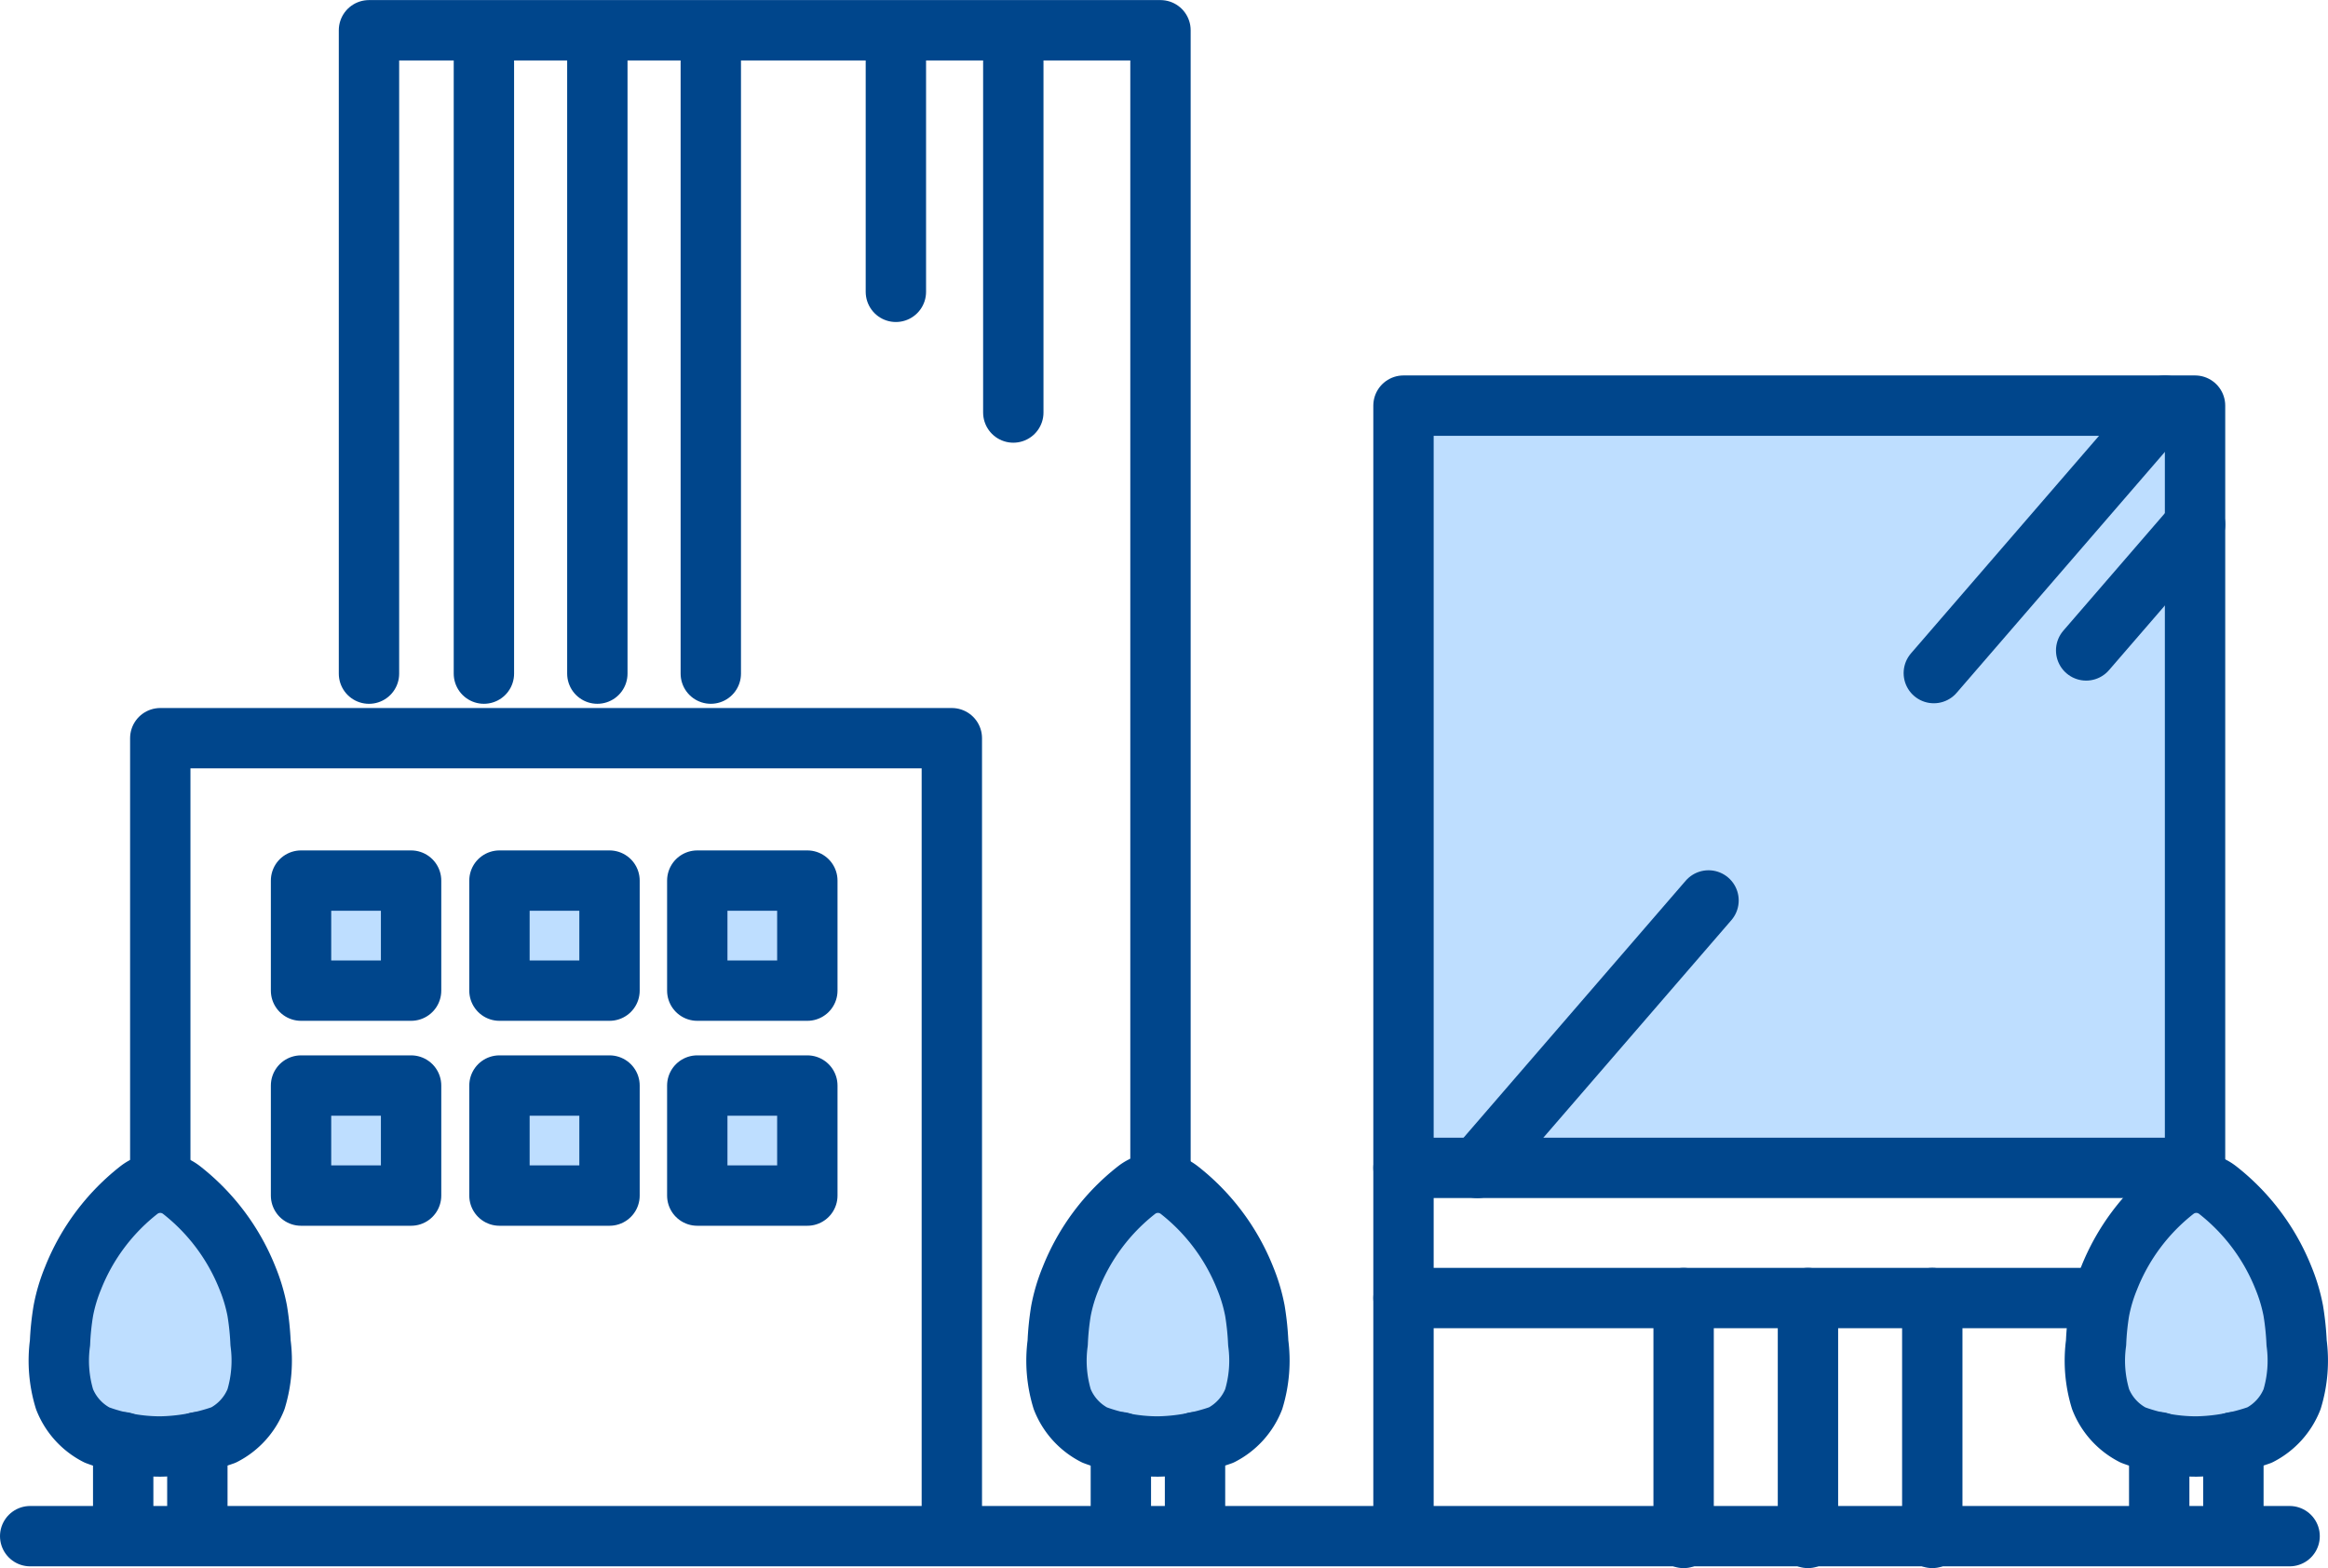 <svg xmlns="http://www.w3.org/2000/svg" width="115.706" height="77.946" viewBox="0 0 115.706 77.946">
  <g id="グループ_852" data-name="グループ 852" transform="translate(1.5 1.5)">
    <rect id="長方形_297" data-name="長方形 297" width="40" height="38" transform="translate(68.125 19)" fill="#bedeff"/>
    <path id="パス_420" data-name="パス 420" d="M4.824,52.853V30.831H44.166v39.54" transform="translate(1.642 4.362)" fill="none" stroke="#00468c" stroke-linecap="round" stroke-linejoin="round" stroke-width="3"/>
    <path id="パス_421" data-name="パス 421" d="M85.488,58.329V19.776H46.146V75.847" transform="translate(22.11 -1.114)" fill="none" stroke="#00468c" stroke-linecap="round" stroke-linejoin="round" stroke-width="3"/>
    <path id="パス_422" data-name="パス 422" d="M11.761,39.28V7.3H51.1V64.6" transform="translate(5.078 -7.296)" fill="none" stroke="#00468c" stroke-linecap="round" stroke-linejoin="round" stroke-width="3"/>
    <rect id="長方形_280" data-name="長方形 280" width="5.47" height="5.47" transform="translate(13.462 42.271)" fill="#bedeff" stroke="#00468c" stroke-linecap="round" stroke-linejoin="round" stroke-width="3"/>
    <rect id="長方形_281" data-name="長方形 281" width="5.47" height="5.47" transform="translate(23.324 42.271)" fill="#bedeff" stroke="#00468c" stroke-linecap="round" stroke-linejoin="round" stroke-width="3"/>
    <rect id="長方形_282" data-name="長方形 282" width="5.47" height="5.47" transform="translate(33.156 42.271)" fill="#bedeff" stroke="#00468c" stroke-linecap="round" stroke-linejoin="round" stroke-width="3"/>
    <rect id="長方形_283" data-name="長方形 283" width="5.47" height="5.47" transform="translate(13.462 52.458)" fill="#bedeff" stroke="#00468c" stroke-linecap="round" stroke-linejoin="round" stroke-width="3"/>
    <rect id="長方形_284" data-name="長方形 284" width="5.47" height="5.47" transform="translate(23.324 52.458)" fill="#bedeff" stroke="#00468c" stroke-linecap="round" stroke-linejoin="round" stroke-width="3"/>
    <rect id="長方形_285" data-name="長方形 285" width="5.47" height="5.47" transform="translate(33.156 52.458)" fill="#bedeff" stroke="#00468c" stroke-linecap="round" stroke-linejoin="round" stroke-width="3"/>
    <line id="線_58" data-name="線 58" y2="31.822" transform="translate(22.551 0.161)" fill="none" stroke="#00468c" stroke-linecap="round" stroke-linejoin="round" stroke-width="3"/>
    <line id="線_59" data-name="線 59" y2="31.822" transform="translate(28.189 0.161)" fill="none" stroke="#00468c" stroke-linecap="round" stroke-linejoin="round" stroke-width="3"/>
    <line id="線_60" data-name="線 60" y2="31.822" transform="translate(33.828 0.161)" fill="none" stroke="#00468c" stroke-linecap="round" stroke-linejoin="round" stroke-width="3"/>
    <line id="線_61" data-name="線 61" y2="12.845" transform="translate(43.027 0.161)" fill="none" stroke="#00468c" stroke-linecap="round" stroke-linejoin="round" stroke-width="3"/>
    <line id="線_62" data-name="線 62" y2="18.844" transform="translate(48.863 0.161)" fill="none" stroke="#00468c" stroke-linecap="round" stroke-linejoin="round" stroke-width="3"/>
    <path id="パス_423" data-name="パス 423" d="M40.711,45.969a1.726,1.726,0,0,0-2.113,0,10.451,10.451,0,0,0-3.279,4.386,8.329,8.329,0,0,0-.483,1.615,13.284,13.284,0,0,0-.164,1.6,6.561,6.561,0,0,0,.226,2.8,3.392,3.392,0,0,0,1.61,1.778,9.012,9.012,0,0,0,3.148.571,9.863,9.863,0,0,0,3.146-.571,3.4,3.4,0,0,0,1.612-1.778,6.609,6.609,0,0,0,.226-2.8,13.6,13.6,0,0,0-.166-1.6,8.429,8.429,0,0,0-.481-1.615A10.467,10.467,0,0,0,40.711,45.969Z" transform="translate(16.397 11.681)" fill="#bedeff" stroke="#00468c" stroke-linecap="round" stroke-linejoin="round" stroke-width="3"/>
    <line id="線_63" data-name="線 63" y2="4.547" transform="translate(57.895 70.186)" fill="none" stroke="#00468c" stroke-linecap="round" stroke-linejoin="round" stroke-width="3"/>
    <line id="線_64" data-name="線 64" y1="4.547" transform="translate(54.209 70.186)" fill="none" stroke="#00468c" stroke-linecap="round" stroke-linejoin="round" stroke-width="3"/>
    <path id="パス_424" data-name="パス 424" d="M75.224,45.969a1.726,1.726,0,0,0-2.113,0,10.451,10.451,0,0,0-3.279,4.386,8.329,8.329,0,0,0-.483,1.615,13.286,13.286,0,0,0-.164,1.6,6.561,6.561,0,0,0,.226,2.8,3.392,3.392,0,0,0,1.61,1.778,9.012,9.012,0,0,0,3.148.571,9.863,9.863,0,0,0,3.146-.571,3.4,3.4,0,0,0,1.612-1.778,6.609,6.609,0,0,0,.226-2.8,13.6,13.6,0,0,0-.166-1.6,8.431,8.431,0,0,0-.481-1.615A10.467,10.467,0,0,0,75.224,45.969Z" transform="translate(33.493 11.681)" fill="#bedeff" stroke="#00468c" stroke-linecap="round" stroke-linejoin="round" stroke-width="3"/>
    <line id="線_65" data-name="線 65" y2="4.547" transform="translate(109.504 70.186)" fill="none" stroke="#00468c" stroke-linecap="round" stroke-linejoin="round" stroke-width="3"/>
    <line id="線_66" data-name="線 66" y1="4.547" transform="translate(105.817 70.186)" fill="none" stroke="#00468c" stroke-linecap="round" stroke-linejoin="round" stroke-width="3"/>
    <path id="パス_425" data-name="パス 425" d="M7.55,45.969a1.726,1.726,0,0,0-2.113,0,10.464,10.464,0,0,0-3.279,4.386,8.222,8.222,0,0,0-.481,1.615,12.99,12.99,0,0,0-.166,1.6,6.561,6.561,0,0,0,.226,2.8,3.392,3.392,0,0,0,1.61,1.778,9.012,9.012,0,0,0,3.148.571,9.863,9.863,0,0,0,3.146-.571,3.4,3.4,0,0,0,1.612-1.778,6.609,6.609,0,0,0,.226-2.8,13.6,13.6,0,0,0-.166-1.6,8.43,8.43,0,0,0-.481-1.615A10.467,10.467,0,0,0,7.55,45.969Z" transform="translate(-0.029 11.681)" fill="#bedeff" stroke="#00468c" stroke-linecap="round" stroke-linejoin="round" stroke-width="3"/>
    <line id="線_67" data-name="線 67" y2="4.547" transform="translate(8.309 70.186)" fill="none" stroke="#00468c" stroke-linecap="round" stroke-linejoin="round" stroke-width="3"/>
    <line id="線_68" data-name="線 68" y1="4.547" transform="translate(4.623 70.186)" fill="none" stroke="#00468c" stroke-linecap="round" stroke-linejoin="round" stroke-width="3"/>
    <line id="線_69" data-name="線 69" x1="34.674" transform="translate(68.257 63.021)" fill="none" stroke="#00468c" stroke-linecap="round" stroke-linejoin="round" stroke-width="3"/>
    <line id="線_70" data-name="線 70" x2="39.25" transform="translate(68.256 56.551)" fill="none" stroke="#00468c" stroke-linecap="round" stroke-linejoin="round" stroke-width="3"/>
    <line id="線_71" data-name="線 71" y1="11.924" transform="translate(82.179 63.022)" fill="none" stroke="#00468c" stroke-linecap="round" stroke-linejoin="round" stroke-width="3"/>
    <line id="線_72" data-name="線 72" y2="11.924" transform="translate(94.538 63.021)" fill="none" stroke="#00468c" stroke-linecap="round" stroke-linejoin="round" stroke-width="3"/>
    <line id="線_73" data-name="線 73" y2="11.924" transform="translate(88.359 63.021)" fill="none" stroke="#00468c" stroke-linecap="round" stroke-linejoin="round" stroke-width="3"/>
    <line id="線_74" data-name="線 74" x2="112.298" transform="translate(0 74.857)" fill="none" stroke="#00468c" stroke-linecap="round" stroke-linejoin="round" stroke-width="3"/>
    <line id="線_75" data-name="線 75" y1="13.294" x2="11.49" transform="translate(71.927 43.258)" fill="none" stroke="#00468c" stroke-linecap="round" stroke-linejoin="round" stroke-width="3"/>
    <line id="線_76" data-name="線 76" y1="13.294" x2="11.49" transform="translate(94.614 18.663)" fill="none" stroke="#00468c" stroke-linecap="round" stroke-linejoin="round" stroke-width="3"/>
    <line id="線_77" data-name="線 77" y1="6.261" x2="5.412" transform="translate(102.186 24.569)" fill="none" stroke="#00468c" stroke-linecap="round" stroke-linejoin="round" stroke-width="3"/>
  </g>
</svg>
